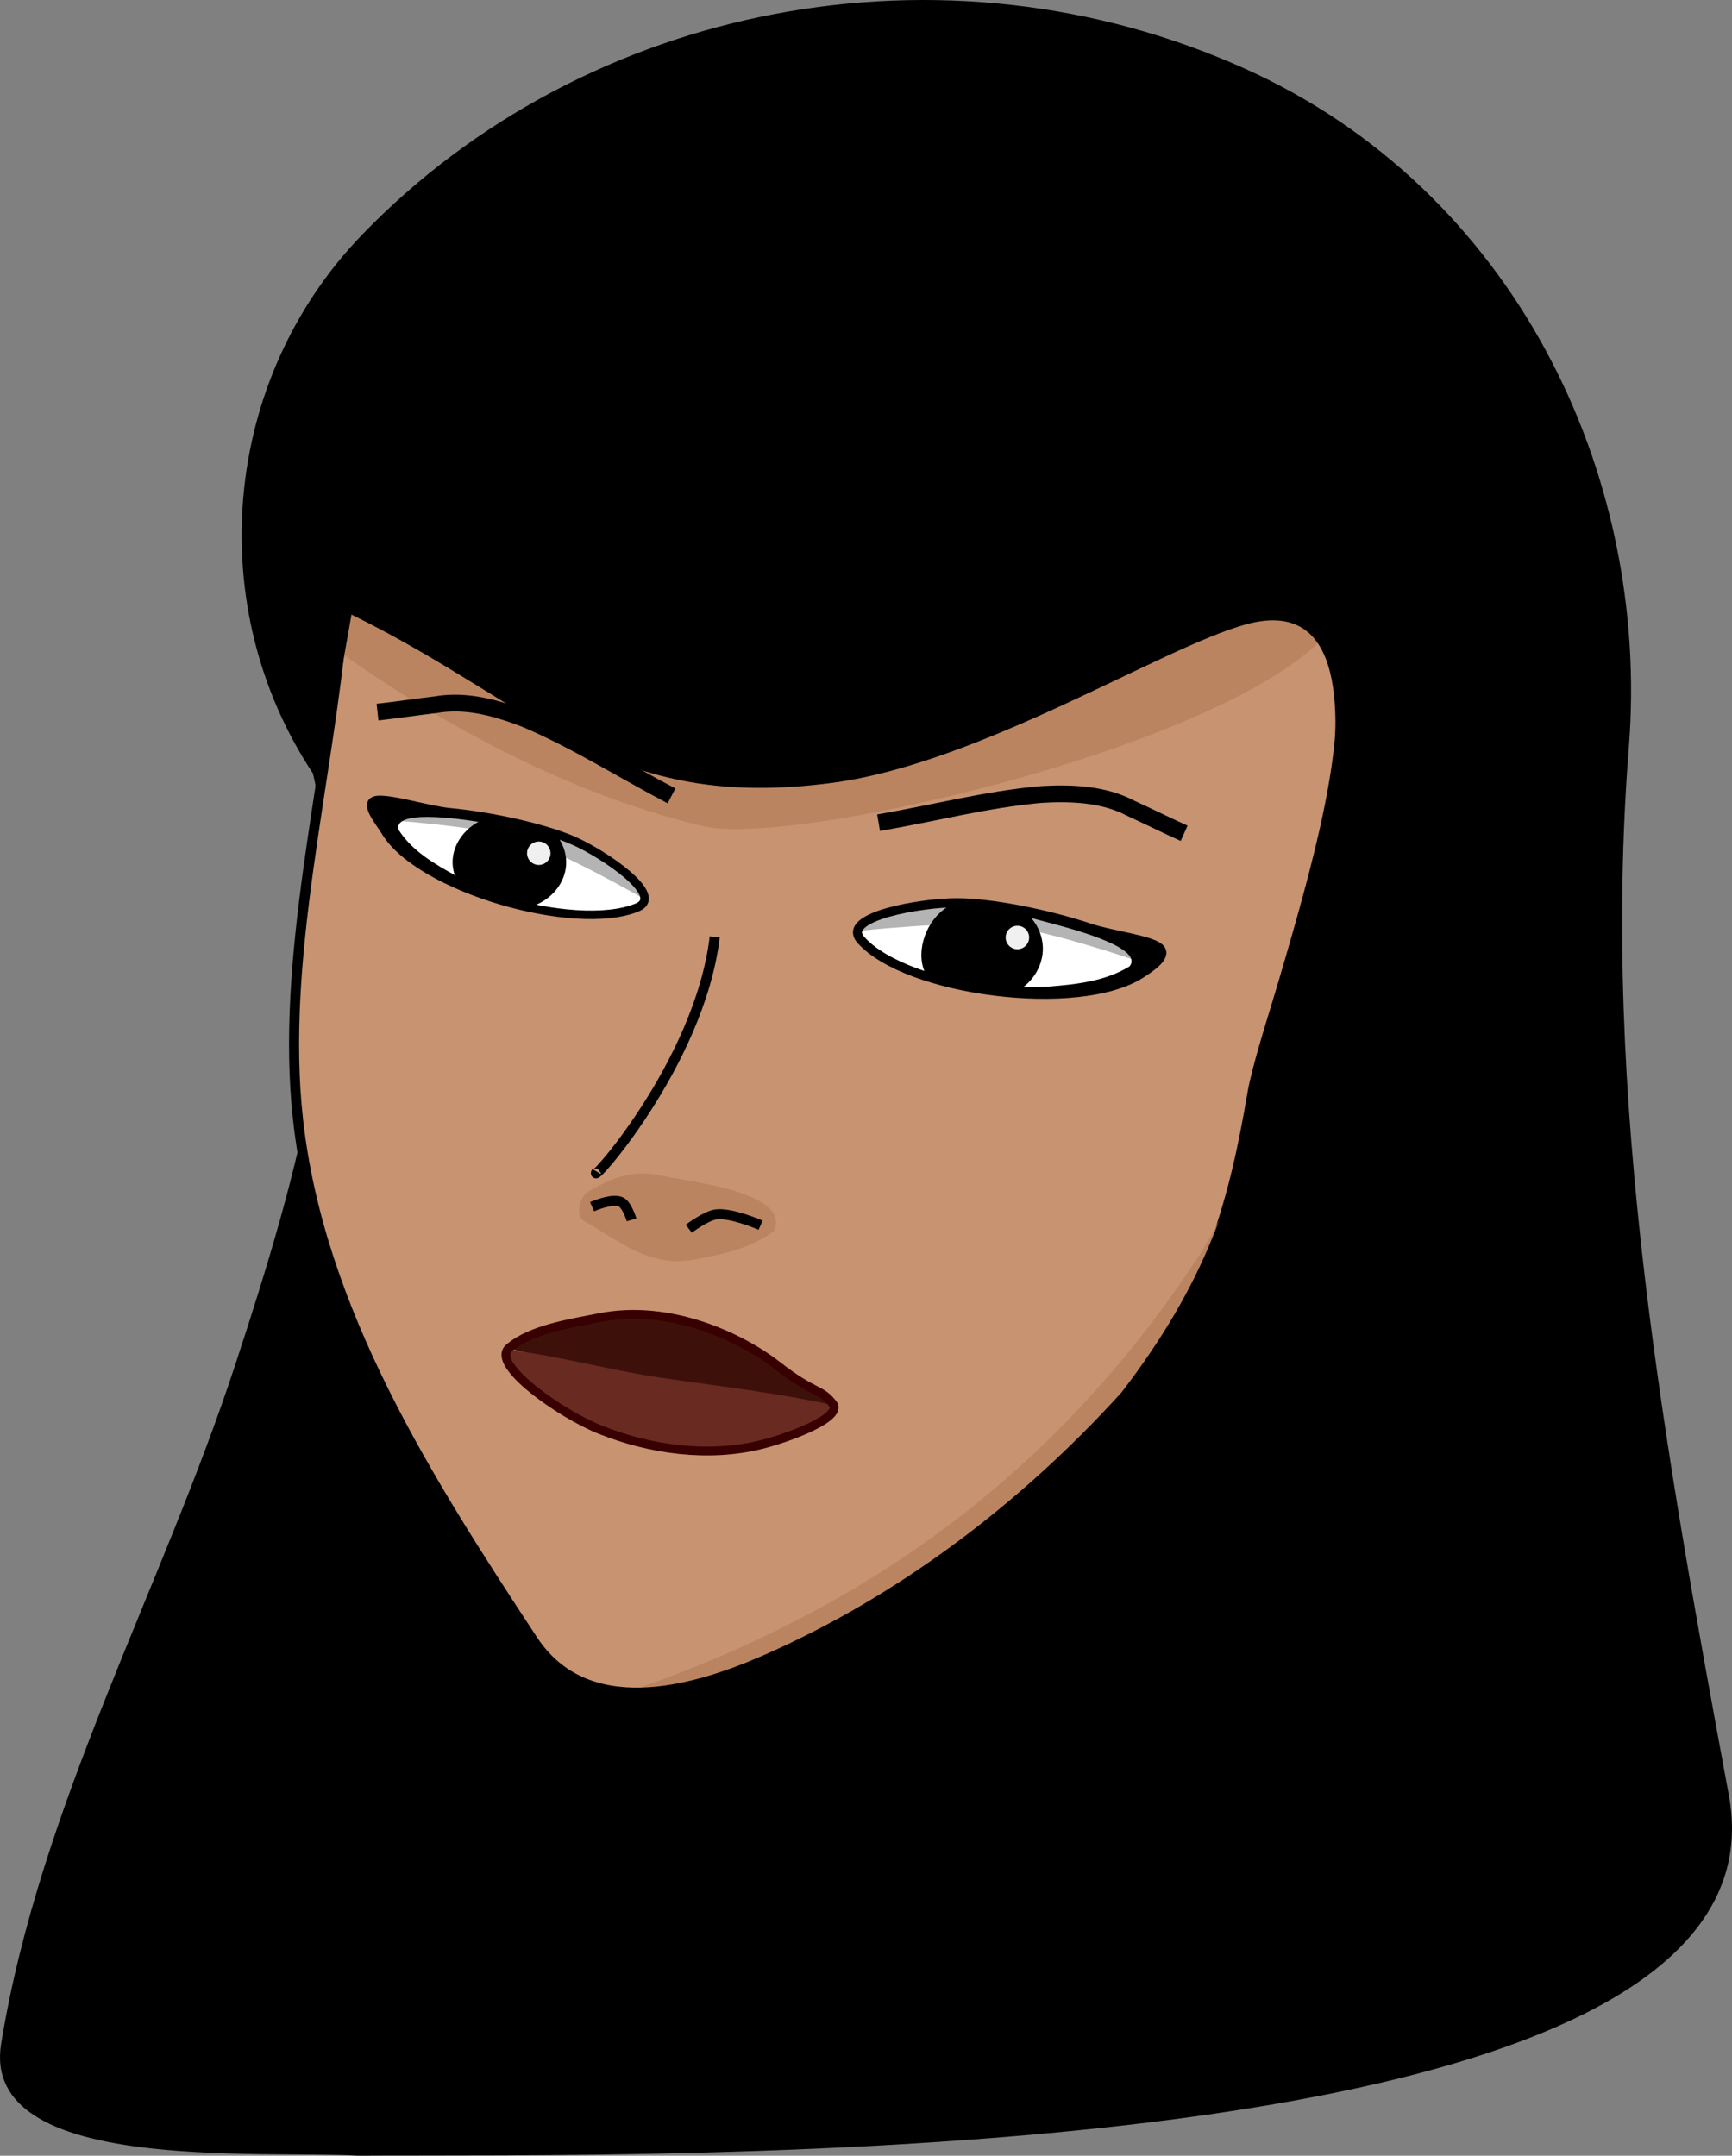 <?xml version="1.0" encoding="UTF-8" standalone="no"?>
<!-- Created with Inkscape (http://www.inkscape.org/) -->
<svg xmlns:dc="http://purl.org/dc/elements/1.1/" xmlns:cc="http://creativecommons.org/ns#" xmlns:rdf="http://www.w3.org/1999/02/22-rdf-syntax-ns#" xmlns:svg="http://www.w3.org/2000/svg" xmlns="http://www.w3.org/2000/svg" xmlns:sodipodi="http://sodipodi.sourceforge.net/DTD/sodipodi-0.dtd" xmlns:inkscape="http://www.inkscape.org/namespaces/inkscape" width="516.848" height="643.284" id="svg2" version="1.1" inkscape:version="0.47 r22583" sodipodi:docname="women_head_veiled.svg">
  <rect width="100%" height="100%" fill="#808080" stroke="none"/>
  <defs id="defs4">
    <inkscape:perspective sodipodi:type="inkscape:persp3d" inkscape:vp_x="0 : 526.18109 : 1" inkscape:vp_y="0 : 1000 : 0" inkscape:vp_z="744.09448 : 526.18109 : 1" inkscape:persp3d-origin="372.04724 : 350.78739 : 1" id="perspective10"/>
    <inkscape:perspective id="perspective2824" inkscape:persp3d-origin="0.5 : 0.33333333 : 1" inkscape:vp_z="1 : 0.5 : 1" inkscape:vp_y="0 : 1000 : 0" inkscape:vp_x="0 : 0.5 : 1" sodipodi:type="inkscape:persp3d"/>
    <inkscape:perspective id="perspective3628" inkscape:persp3d-origin="0.5 : 0.33333333 : 1" inkscape:vp_z="1 : 0.5 : 1" inkscape:vp_y="0 : 1000 : 0" inkscape:vp_x="0 : 0.5 : 1" sodipodi:type="inkscape:persp3d"/>
    <inkscape:perspective id="perspective3692" inkscape:persp3d-origin="0.5 : 0.33333333 : 1" inkscape:vp_z="1 : 0.5 : 1" inkscape:vp_y="0 : 1000 : 0" inkscape:vp_x="0 : 0.5 : 1" sodipodi:type="inkscape:persp3d"/>
    <inkscape:perspective id="perspective3714" inkscape:persp3d-origin="0.5 : 0.33333333 : 1" inkscape:vp_z="1 : 0.5 : 1" inkscape:vp_y="0 : 1000 : 0" inkscape:vp_x="0 : 0.5 : 1" sodipodi:type="inkscape:persp3d"/>
    <inkscape:perspective id="perspective3738" inkscape:persp3d-origin="0.5 : 0.33333333 : 1" inkscape:vp_z="1 : 0.5 : 1" inkscape:vp_y="0 : 1000 : 0" inkscape:vp_x="0 : 0.5 : 1" sodipodi:type="inkscape:persp3d"/>
    <inkscape:perspective id="perspective3806" inkscape:persp3d-origin="0.5 : 0.33333333 : 1" inkscape:vp_z="1 : 0.5 : 1" inkscape:vp_y="0 : 1000 : 0" inkscape:vp_x="0 : 0.5 : 1" sodipodi:type="inkscape:persp3d"/>
    <inkscape:perspective id="perspective3897" inkscape:persp3d-origin="0.5 : 0.33333333 : 1" inkscape:vp_z="1 : 0.5 : 1" inkscape:vp_y="0 : 1000 : 0" inkscape:vp_x="0 : 0.5 : 1" sodipodi:type="inkscape:persp3d"/>
    <inkscape:perspective id="perspective3931" inkscape:persp3d-origin="0.5 : 0.33333333 : 1" inkscape:vp_z="1 : 0.5 : 1" inkscape:vp_y="0 : 1000 : 0" inkscape:vp_x="0 : 0.5 : 1" sodipodi:type="inkscape:persp3d"/>
    <inkscape:perspective id="perspective3961" inkscape:persp3d-origin="0.5 : 0.33333333 : 1" inkscape:vp_z="1 : 0.5 : 1" inkscape:vp_y="0 : 1000 : 0" inkscape:vp_x="0 : 0.5 : 1" sodipodi:type="inkscape:persp3d"/>
    <inkscape:perspective id="perspective4053" inkscape:persp3d-origin="0.5 : 0.33333333 : 1" inkscape:vp_z="1 : 0.5 : 1" inkscape:vp_y="0 : 1000 : 0" inkscape:vp_x="0 : 0.5 : 1" sodipodi:type="inkscape:persp3d"/>
    <inkscape:perspective id="perspective4075" inkscape:persp3d-origin="0.5 : 0.33333333 : 1" inkscape:vp_z="1 : 0.5 : 1" inkscape:vp_y="0 : 1000 : 0" inkscape:vp_x="0 : 0.5 : 1" sodipodi:type="inkscape:persp3d"/>
    <inkscape:perspective id="perspective4097" inkscape:persp3d-origin="0.5 : 0.33333333 : 1" inkscape:vp_z="1 : 0.5 : 1" inkscape:vp_y="0 : 1000 : 0" inkscape:vp_x="0 : 0.5 : 1" sodipodi:type="inkscape:persp3d"/>
    <inkscape:perspective id="perspective3642" inkscape:persp3d-origin="0.5 : 0.33333333 : 1" inkscape:vp_z="1 : 0.5 : 1" inkscape:vp_y="0 : 1000 : 0" inkscape:vp_x="0 : 0.5 : 1" sodipodi:type="inkscape:persp3d"/>
    <inkscape:perspective id="perspective3642-7" inkscape:persp3d-origin="0.5 : 0.33333333 : 1" inkscape:vp_z="1 : 0.5 : 1" inkscape:vp_y="0 : 1000 : 0" inkscape:vp_x="0 : 0.5 : 1" sodipodi:type="inkscape:persp3d"/>
    <inkscape:perspective id="perspective3678" inkscape:persp3d-origin="0.5 : 0.33333333 : 1" inkscape:vp_z="1 : 0.5 : 1" inkscape:vp_y="0 : 1000 : 0" inkscape:vp_x="0 : 0.5 : 1" sodipodi:type="inkscape:persp3d"/>
    <inkscape:perspective id="perspective3700" inkscape:persp3d-origin="0.5 : 0.33333333 : 1" inkscape:vp_z="1 : 0.5 : 1" inkscape:vp_y="0 : 1000 : 0" inkscape:vp_x="0 : 0.5 : 1" sodipodi:type="inkscape:persp3d"/>
    <inkscape:perspective id="perspective3732" inkscape:persp3d-origin="0.5 : 0.33333333 : 1" inkscape:vp_z="1 : 0.5 : 1" inkscape:vp_y="0 : 1000 : 0" inkscape:vp_x="0 : 0.5 : 1" sodipodi:type="inkscape:persp3d"/>
    <inkscape:perspective id="perspective3786" inkscape:persp3d-origin="0.5 : 0.33333333 : 1" inkscape:vp_z="1 : 0.5 : 1" inkscape:vp_y="0 : 1000 : 0" inkscape:vp_x="0 : 0.5 : 1" sodipodi:type="inkscape:persp3d"/>
    <inkscape:perspective id="perspective3823" inkscape:persp3d-origin="0.5 : 0.33333333 : 1" inkscape:vp_z="1 : 0.5 : 1" inkscape:vp_y="0 : 1000 : 0" inkscape:vp_x="0 : 0.5 : 1" sodipodi:type="inkscape:persp3d"/>
  </defs>
  <sodipodi:namedview id="base" pagecolor="#ffffff" bordercolor="#666666" borderopacity="1.0" inkscape:pageopacity="0.0" inkscape:pageshadow="2" inkscape:zoom="1" inkscape:cx="158.47086" inkscape:cy="394.19451" inkscape:document-units="px" inkscape:current-layer="g5954" showgrid="false" showguides="true" inkscape:guide-bbox="true" inkscape:window-width="1920" inkscape:window-height="1181" inkscape:window-x="0" inkscape:window-y="19" inkscape:window-maximized="1"/>
  <g inkscape:label="Camada 1" inkscape:groupmode="layer" id="layer1" transform="translate(-119.168,-100.984)">
    <g id="g5954">
      <path sodipodi:nodetypes="cscsssscs" id="path3606" d="m 120,710.934 c 11.552,-70.877 47.637,-134.86 69.955,-202.867 18.392,-56.043 36.516,-117.774 23.064,-176.491 -32.791,-49.332 -27.394,-116.812 14.667,-160.31 66.583,-68.857 173.231,-89.708 262.949,-49.256 79.374,35.788 120.589,119.719 114.101,201.888 -8.303,105.157 10.719,209.452 29.853,312.929 C 655.628,750.597 312.272,743.217 226.005,743.768 196.839,742.076 113.778,749.108 120,710.934 z" style="fill:#000000;fill-opacity:1;stroke:#000000;stroke-width:1px;stroke-linecap:butt;stroke-linejoin:miter;stroke-opacity:1"/>
      <g id="g3774-8" transform="translate(-268.113,-40.187)"/>
      <path sodipodi:nodetypes="ccssscccz" d="m 491.438,426.999 c -5.26,30.919 -12.494,59.327 -36.504,90.528 -30.033,33.095 -66.844,61.151 -107.865,79.017 -21.468,9.35 -52.96,18.118 -68.959,-6.225 -31.288,-47.606 -63.67,-98.212 -70.014,-155.291 -5.342,-48.066 9.009,-96.656 13.332,-145.166 55.902,27.465 76.551,52.352 143.668,46.183 43.617,-8.624 99.615,-36.116 123.166,-47.244 64.019,-22.467 8.435,107.279 3.175,138.198 z" style="fill:#c79371;fill-opacity:1;stroke:none" id="path3608"/>
      <path sodipodi:nodetypes="cc" id="path3612" d="m 332.443,380.576 c -4.495,38.083 -38.558,75.534 -35.229,70" style="fill:none;stroke:#000000;stroke-width:3;stroke-linecap:butt;stroke-linejoin:miter;stroke-miterlimit:4;stroke-opacity:1;stroke-dasharray:none"/>
      <path sodipodi:nodetypes="cscsss" id="path4016" d="m 293.456,465.33 c 10.559,6.026 19.463,13.871 32.545,11.58 8.457,-1.481 17.329,-3.44 24.149,-8.595 5.066,-11.726 -25.472,-14.647 -32.994,-16.397 -8.681,-2.019 -14.555,0.126 -22.259,4.506 -2.867,1.63 -4.114,7.38 -1.44,8.906 z" style="fill:#bb8460;fill-opacity:1;stroke:none"/>
      <path sodipodi:nodetypes="csc" id="path3614" d="m 295.857,461.076 c 0,0 5.942,-2.643 8.571,-1.429 1.891,0.873 3.214,5.357 3.214,5.357" style="fill:none;stroke:#000000;stroke-width:3;stroke-linecap:butt;stroke-linejoin:miter;stroke-miterlimit:4;stroke-opacity:1;stroke-dasharray:none"/>
      <path sodipodi:nodetypes="csc" id="path3616" d="m 324.714,467.648 c 0,0 5.149,-3.913 8.214,-4.286 4.5,-0.548 13.214,3.214 13.214,3.214" style="fill:none;stroke:#000000;stroke-width:3;stroke-linecap:butt;stroke-linejoin:miter;stroke-miterlimit:4;stroke-opacity:1;stroke-dasharray:none"/>
      <path sodipodi:nodetypes="csccccccc" id="path3949" d="m 304.056,606.632 c 74.462,-24.842 131.38,-67.267 173.459,-131.766 1.725,-2.644 9.044,-16.421 6.233,-10.703 -4.708,11.682 -14.041,34.521 -22.3,44.287 -6.933,8.214 -12.916,17.318 -21.469,24.024 -10.361,10.366 -21.456,19.939 -33.367,28.485 -17.494,13.259 -35.609,26.102 -56.041,34.453 -9.565,4.011 -19.039,8.704 -29.589,9.249 -4.614,0.643 -12.277,1.667 -16.926,1.971 z" style="fill:#bb8460;fill-opacity:1;stroke:none"/>
      <path sodipodi:nodetypes="ccssscccz" d="m 494.056,425.578 c -4.475,31.515 -13.944,59.231 -39.122,91.949 -30.033,33.095 -66.844,61.151 -107.865,79.017 -21.468,9.35 -52.96,18.118 -68.959,-6.225 -31.288,-47.606 -63.67,-98.212 -70.014,-155.291 -5.342,-48.066 9.009,-100.656 13.332,-149.166 55.902,27.465 76.551,56.352 143.668,50.183 43.617,-8.624 99.615,-36.116 123.166,-47.244 64.019,-22.467 10.268,105.262 5.793,136.776 z" style="fill:none;stroke:#000000;stroke-width:3;stroke-linecap:butt;stroke-linejoin:miter;stroke-miterlimit:4;stroke-opacity:1;stroke-dasharray:none" id="path3608-4"/>
      <g id="g3917">
        <path style="fill:#ffffff;fill-opacity:1;stroke:none" d="m 290.413,351.888 c 8.775,3.881 27.534,16.382 18.881,19.905 -18.765,7.64 -65.071,-5.894 -75.133,-22.693 -1.73,-2.888 -6.531,-8.433 -2.893,-9.293 3.638,-0.86 15.716,2.966 22.131,3.572 6.415,0.607 13.571,1.806 20.172,3.318 6.601,1.512 12.646,3.336 16.841,5.191 z" id="path3618" sodipodi:nodetypes="cssssss"/>
        <path style="fill:#b4b4b4;fill-opacity:1;stroke:none" d="m 235.618,345.76 c 0,0 26.194,1.756 38.638,5.556 13.143,4.014 37.123,17.93 37.123,17.93 l -1.768,-4.735 -6.44,-5.556 -9.975,-6.313 -12.122,-4.546 -12.943,-2.904 -12.185,-1.578 -12.879,-0.631 -6.25,1.641 -1.2,1.136 z" id="path4043" sodipodi:nodetypes="cscccccccccc"/>
        <path style="fill:#000000;fill-opacity:1;stroke:none" d="m 302.344,357.49 c -0.258,0.002 -2.581,-1.232 -3.862,-1.863 -2.067,-1.019 -4.119,-2.062 -6.31,-2.854 -8.877,-3.205 -18.355,-4.728 -27.769,-6.17 -4.097,-0.612 -27.705,-4.771 -26.369,1.896 4.084,6.444 10.767,10.298 17.666,14.073 3.286,1.729 6.747,3.185 10.284,4.463 2.824,1.021 5.679,1.991 8.604,2.76 0,0 3.837,1.065 5.78,1.52 1.607,0.376 3.219,0.747 4.857,0.997 0,0 2.41,0.382 3.62,0.552 1.099,0.155 2.197,0.32 3.303,0.429 0,0 1.109,0.118 1.665,0.164 0.564,0.046 1.693,0.113 1.693,0.113 l 1.522,0.14 -1.633,0.215 -5.997,-0.206 -8.85,-1.597 -4.571,-0.999 c 0,0 -4.457,-1.126 -4.774,-1.25 -0.317,-0.124 -5.696,-1.697 -5.696,-1.697 l -5.241,-2.054 -3.109,-1.086 -3.43,-1.69 c 0,0 -7.414,-4.233 -7.674,-4.408 -0.26,-0.175 -5.691,-3.994 -5.691,-3.994 l -3.74,-3.934 -2.522,-2.369 -2.556,-2.823 -1.254,-5.622 6.276,0.05 6.283,1.321 8.27,2.162 7.955,1.023 7.841,1.075 11.352,2.259 9.203,2.478 5.149,1.474 5.187,2.358 2.859,1.972 1.675,1.123 -10e-6,0 z" id="path3680" sodipodi:nodetypes="csscccsssssssccccccsccccsccccccccccccccccc"/>
        <path style="fill:#000000;fill-opacity:1;stroke:none" d="m 288.127,358.179 c 0.094,5.087 -3.24,10.405 -9.072,12.847 -4.099,-0.903 -8.534,-1.966 -12.786,-2.874 -4.189,-1.352 -8.966,-3.078 -11.449,-6.254 -2.046,-5.996 1.265,-12.993 8.155,-16.218 7.588,0.766 14.98,2.465 22.177,4.451 1.938,2.392 2.953,5.219 2.975,8.05 z" id="path3682" sodipodi:nodetypes="ccccccc"/>
        <path sodipodi:type="arc" style="fill:#f0f0f0;fill-opacity:1;stroke:none" id="path3921" sodipodi:cx="254.05336" sodipodi:cy="383.13611" sodipodi:rx="5.0507627" sodipodi:ry="5.0507627" d="m 259.104,383.136 c 0,2.789 -2.261,5.051 -5.051,5.051 -2.789,0 -5.051,-2.261 -5.051,-5.051 0,-2.789 2.261,-5.051 5.051,-5.051 2.789,0 5.051,2.261 5.051,5.051 z" transform="matrix(0.693,0,0,0.693,103.885,90.089)"/>
        <path style="fill:none;stroke:#000000;stroke-width:2.533;stroke-linecap:butt;stroke-linejoin:miter;stroke-miterlimit:4;stroke-opacity:1;stroke-dasharray:none" d="m 290.413,351.888 c 8.775,3.881 27.534,16.382 18.881,19.905 -18.765,7.64 -65.071,-5.894 -75.133,-22.693 -1.73,-2.888 -6.531,-8.433 -2.893,-9.293 3.638,-0.86 15.716,2.966 22.131,3.572 6.415,0.607 13.571,1.806 20.172,3.318 6.601,1.512 12.646,3.336 16.841,5.191 z" id="path3618-5" sodipodi:nodetypes="cssssss"/>
      </g>
      <g id="g3909">
        <path style="fill:#ffffff;fill-opacity:1;stroke:none" d="m 404.739,370.363 c -10.414,-0.002 -34.953,4.037 -28.663,11.106 13.642,15.332 64.838,22.021 83.464,10.149 3.202,-2.041 8.431,-5.517 5.45,-7.893 -2.981,-2.375 -14.173,-3.649 -20.579,-5.795 -6.406,-2.146 -13.834,-4.038 -20.906,-5.393 -7.072,-1.355 -13.787,-2.174 -18.765,-2.174 z" id="path3618-0-1" sodipodi:nodetypes="cssssss"/>
        <path style="fill:#b4b4b4;fill-opacity:1;stroke:none" d="m 457.827,387.49 c 0,0 -25.827,-8.843 -39.334,-10.324 -14.265,-1.564 -43.042,1.627 -43.042,1.627 l 3.668,-3.636 8.486,-2.525 12.189,-1.808 13.509,0.669 13.611,2.502 12.332,3.415 12.602,4.561 5.304,3.999 0.675,1.521 z" id="path4043-5" sodipodi:nodetypes="cscccccccccc"/>
        <path style="fill:#000000;fill-opacity:1;stroke:none" d="m 390.404,370.673 c 0.243,0.112 3.112,-0.086 4.667,-0.148 2.509,-0.1 5.018,-0.231 7.523,-0.059 10.145,0.695 19.948,3.264 29.648,5.883 4.213,1.155 28.829,7.201 23.955,13.044 -7.357,4.459 -15.775,5.321 -24.355,6.016 -4.049,0.264 -8.116,0.191 -12.159,-0.084 -3.227,-0.22 -6.458,-0.502 -9.645,-1.007 0,0 -4.212,-0.608 -6.299,-0.998 -1.726,-0.322 -3.454,-0.651 -5.141,-1.108 0,0 -2.49,-0.659 -3.728,-1.009 -1.125,-0.318 -2.254,-0.627 -3.361,-0.993 0,0 -1.115,-0.359 -1.666,-0.551 -0.559,-0.195 -1.665,-0.612 -1.665,-0.612 l -1.517,-0.513 1.431,0.901 5.793,2.354 9.249,2.23 4.871,0.984 c 0,0 4.832,0.813 5.199,0.829 0.367,0.016 6.315,0.792 6.315,0.792 l 6.077,0.255 3.533,0.278 4.164,-0.165 c 0,0 9.315,-0.916 9.656,-0.973 0.341,-0.057 7.553,-1.42 7.553,-1.42 l 5.672,-2.192 3.168,-2.119 2.867,-0.871 2.499,-3.881 c 0.143,-2.746 -2.63,-2.65 -4.129,-3.795 l -6.396,-0.862 -7.803,-1.643 -8.091,-2.401 -8.01,-2.303 -11.978,-2.658 -10.06,-1.534 -5.676,-0.773 -6.19,0.06 -3.776,0.679 -2.195,0.367 10e-6,0 z" id="path3680-9" sodipodi:nodetypes="csscccsssssssccccccsccccsccccccccccccccccc"/>
        <path style="fill:#000000;fill-opacity:1;stroke:none" d="m 430.292,382.637 c 0.63,5.447 -2.336,11.423 -8.242,14.52 -4.424,-0.631 -8.893,-2.184 -13.48,-2.808 -4.567,-1.106 -10.481,-0.114 -13.436,-3.316 -2.787,-6.262 0.339,-15.711 7.28,-19.735 8.096,0.198 16.083,1.414 23.893,2.952 2.297,2.405 3.665,5.354 3.984,8.387 z" id="path3682-4" sodipodi:nodetypes="ccccccc"/>
        <path sodipodi:type="arc" style="fill:#f0f0f0;fill-opacity:1;stroke:none" id="path3921-2" sodipodi:cx="254.05336" sodipodi:cy="383.13611" sodipodi:rx="5.0507627" sodipodi:ry="5.0507627" d="m 259.104,383.136 c 0,2.789 -2.261,5.051 -5.051,5.051 -2.789,0 -5.051,-2.261 -5.051,-5.051 0,-2.789 2.261,-5.051 5.051,-5.051 2.789,0 5.051,2.261 5.051,5.051 z" transform="matrix(0.693,0,0,0.693,246.711,115.231)"/>
        <path style="fill:none;stroke:#000000;stroke-width:2.707;stroke-linecap:butt;stroke-linejoin:miter;stroke-miterlimit:4;stroke-opacity:1;stroke-dasharray:none" d="m 404.739,370.363 c -10.414,-0.002 -34.953,4.037 -28.663,11.106 13.642,15.332 64.838,22.021 83.464,10.149 3.202,-2.041 8.431,-5.517 5.45,-7.893 -2.981,-2.375 -14.173,-3.649 -20.579,-5.795 -6.406,-2.146 -13.834,-4.038 -20.906,-5.393 -7.072,-1.355 -13.787,-2.174 -18.765,-2.174 z" id="path3618-0" sodipodi:nodetypes="cssssss"/>
      </g>
      <path sodipodi:nodetypes="cscccc" id="path3665" d="m 217.143,293.076 c 30.788,22.552 71.373,44.956 112.002,54.489 27.809,6.525 168.874,-26.574 189.886,-62.57 -35.021,-29.796 -73.286,-3.736 -104.243,6.615 -65.408,29.239 -128.866,-2.341 -195.746,-11.127 -3.268,3.159 -0.711,8.653 -1.899,12.592 z" style="fill:#bb8460;fill-opacity:1;stroke:none"/>
      <path id="path3808-5" d="m 319.559,338.485 c -14.549,-7.601 -28.455,-16.511 -43.597,-22.927 -8.48,-3.278 -17.67,-5.895 -26.821,-4.271 -5.78,0.672 -11.534,1.552 -17.318,2.195" style="fill:none;stroke:#000000;stroke-width:5;stroke-linecap:butt;stroke-linejoin:miter;stroke-miterlimit:4;stroke-opacity:1;stroke-dasharray:none"/>
      <path sodipodi:nodetypes="ccssccccccscc" d="m 220.09,306.778 3.974,-22.396 c 55.902,27.465 76.947,59.096 143.668,50.183 44.013,-5.88 98.085,-40.319 123.166,-47.244 55.129,-15.222 9.182,116.538 2.409,141.474 l 1.414,3.708 12.778,-33.466 24.244,-70.711 30.305,-42.426 4.041,-50.508 c 0,0 -139.401,-38.386 -149.503,-38.386 -10.102,0 -195.97,24.244 -195.97,24.244 -1.437,28.858 -11.408,60.07 -0.525,85.529 z" style="fill:#000000;fill-opacity:1;stroke:none" id="path3608-4-1"/>
      <g id="g3935">
        <path style="fill:#3d110a;fill-opacity:1;stroke:none" d="m 271.066,503.416 c 17.143,3.886 33.967,9.434 51.361,11.987 15.242,2.237 30.624,3.508 45.936,5.261 -15.823,-13.352 -30.706,-22.86 -45.977,-26.634 -16.499,-0.002 -38.288,0.015 -51.321,9.386 z" id="path3791" sodipodi:nodetypes="csccc"/>
        <path style="fill:#692a22;fill-opacity:1;stroke:none" d="m 368.916,520.561 c -17.143,-3.886 -35.183,-5.896 -52.578,-8.449 -15.242,-2.237 -30.624,-6.603 -45.936,-8.357 6.791,17.569 30.254,26.722 47.772,29.466 16.285,0.305 39.581,2.19 50.742,-12.66 z" id="path3791-8" sodipodi:nodetypes="csccc"/>
        <path id="path3757" style="fill:none;stroke:#380000;stroke-width:2.627;stroke-linecap:butt;stroke-linejoin:miter;stroke-miterlimit:4;stroke-opacity:1;stroke-dasharray:none" d="m 367.687,519.904 c 3.206,4.111 -13.424,10.218 -21.496,12.201 -15.663,3.847 -32.896,1.515 -47.999,-4.52 -11.697,-4.674 -32.83,-19.476 -27.088,-24.366 6.502,-5.537 18.119,-7.299 27.042,-9.049 21.187,-4.154 42.412,6.004 53.148,14.417 10.735,8.412 12.764,6.664 16.393,11.317 z" sodipodi:nodetypes="csssszs"/>
      </g>
      <path id="path3808" d="m 381.349,346.489 c 16.181,-2.763 32.151,-6.97 48.532,-8.422 9.077,-0.514 18.627,-0.181 26.836,4.176 5.294,2.415 10.5,5.021 15.806,7.41" style="fill:none;stroke:#000000;stroke-width:5;stroke-linecap:butt;stroke-linejoin:miter;stroke-miterlimit:4;stroke-opacity:1;stroke-dasharray:none"/>
    </g>
  </g>
</svg>
